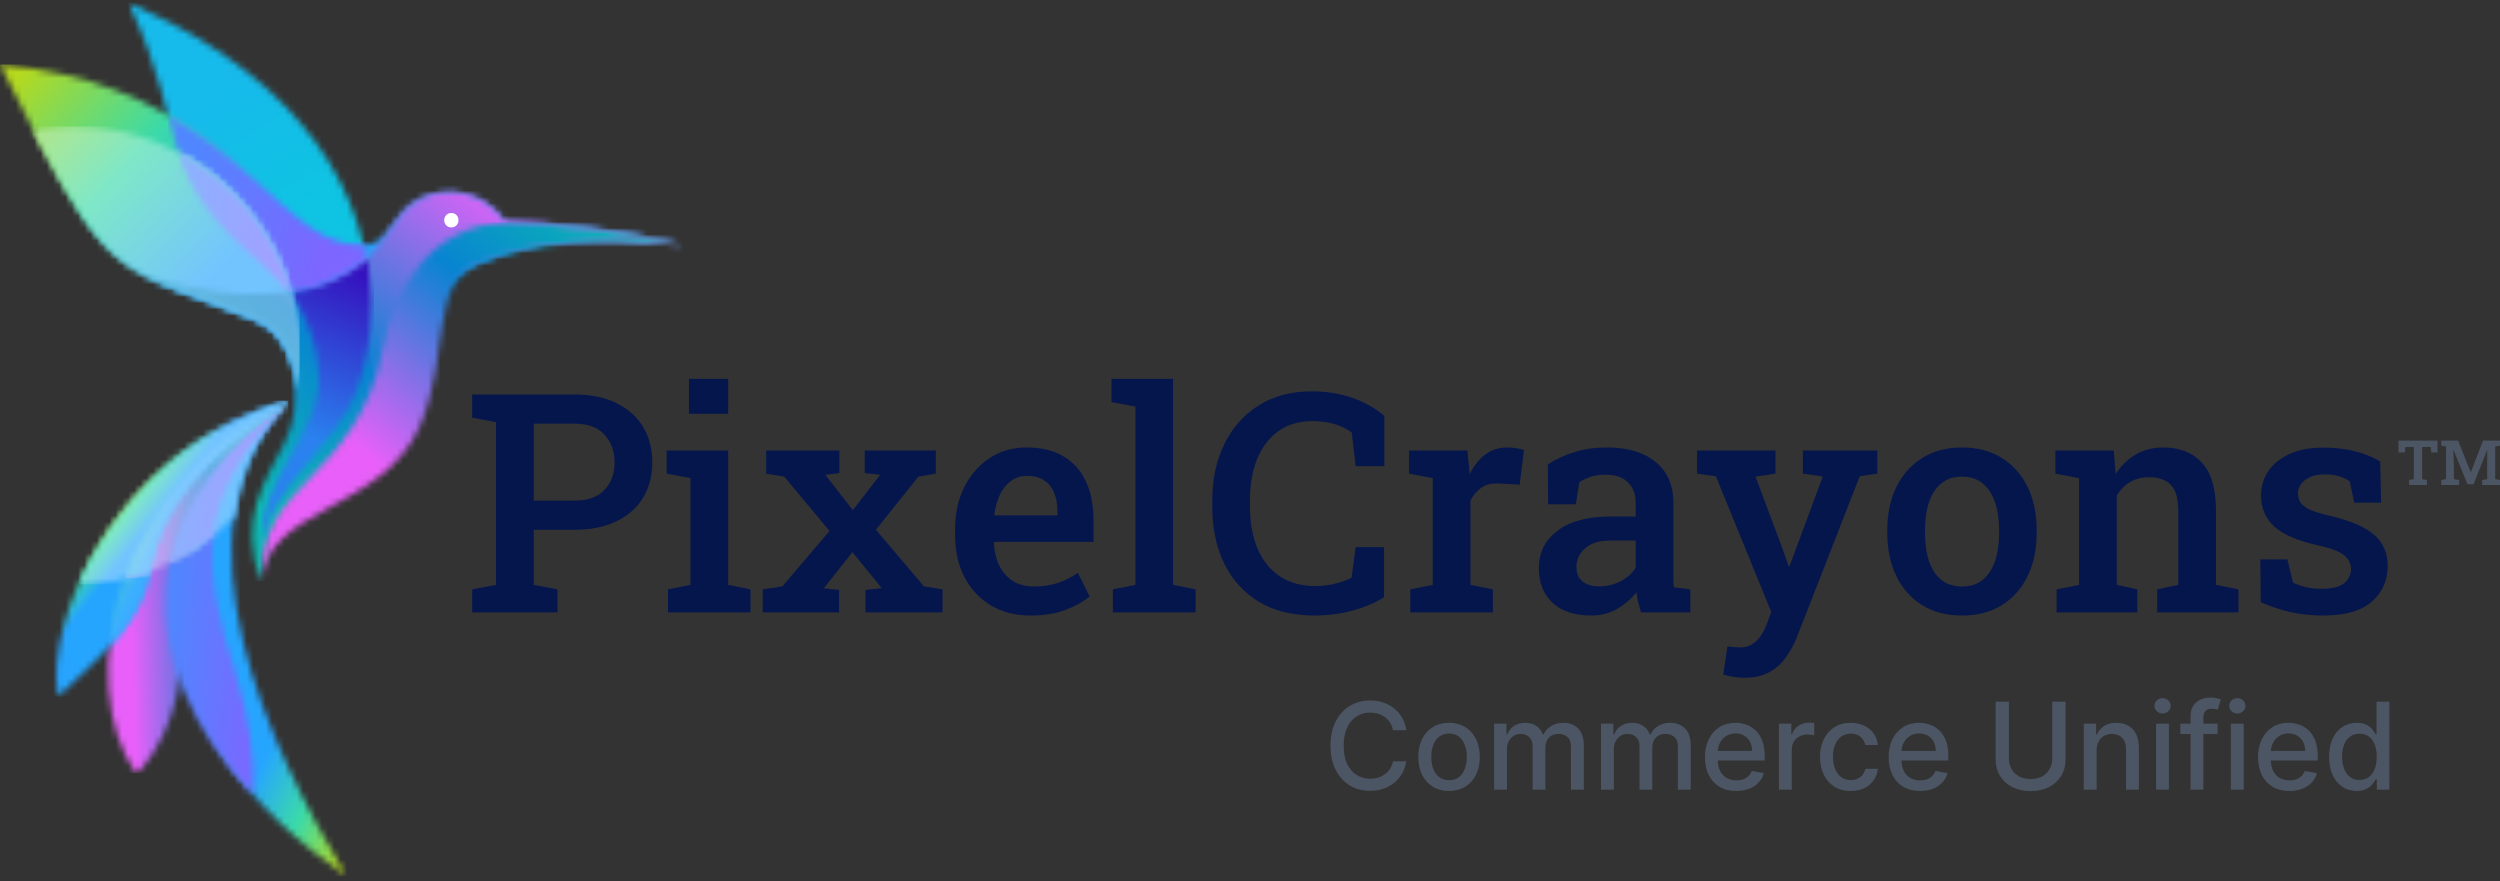 <svg width="400" height="141" viewBox="0 0 400 141" fill="none" xmlns="http://www.w3.org/2000/svg">
<rect x="0" y="0" width="400" height="141" fill="#333333" stroke="none"/>
<path d="M390.602 77.605V76.804L391.363 76.658V71.451L390.602 71.305V70.5H391.363H393.3L395.311 75.546H395.34L397.287 70.5H400V71.305L399.234 71.451V76.658L400 76.804V77.605H397.14V76.804L397.946 76.658V75.15L397.965 71.993L397.941 71.988L395.774 77.473H394.793L392.573 72.022L392.544 72.027L392.622 75.033V76.658L393.461 76.804V77.605H390.602Z" fill="#4B5563"/>
<path d="M385.449 77.605V76.804L386.215 76.658V71.52H384.854L384.761 72.398H383.761V70.5H390.007V72.398H389.001L388.909 71.52H387.542V76.658L388.313 76.804V77.605H385.449Z" fill="#4B5563"/>
<path d="M75.555 97.984V94.296L79.363 93.578V67.545L75.555 66.827V63.115H91.913C94.515 63.115 96.742 63.57 98.594 64.48C100.462 65.39 101.891 66.659 102.881 68.287C103.871 69.9 104.366 71.792 104.366 73.963C104.366 76.135 103.871 78.035 102.881 79.663C101.891 81.276 100.462 82.529 98.594 83.423C96.742 84.317 94.515 84.764 91.913 84.764H85.398V93.578L89.206 94.296V97.984H75.555ZM85.398 80.094H91.913C94.052 80.094 95.657 79.52 96.726 78.37C97.796 77.221 98.331 75.768 98.331 74.011C98.331 72.223 97.796 70.738 96.726 69.557C95.657 68.375 94.052 67.785 91.913 67.785H85.398V80.094Z" fill="#05164D"/>
<path d="M106.881 97.984V94.296L110.473 93.578V76.502L106.665 75.784V72.072H116.508V93.578L120.076 94.296V97.984H106.881ZM110.233 66.204V60.624H116.508V66.204H110.233Z" fill="#05164D"/>
<path d="M122.04 97.984V94.296L125.178 93.817L132.722 84.956L125.489 76.263L122.591 75.784V72.072H134.302V75.688L132.051 75.975L136.458 81.627L140.816 75.975L138.349 75.688V72.072H149.725V75.784L146.947 76.263L140.146 84.764L147.833 93.817L150.803 94.296V97.984H138.469V94.392L141.08 94.105L136.386 88.333L131.811 94.128L134.254 94.392V97.984H122.04Z" fill="#05164D"/>
<path d="M164.909 98.487C162.466 98.487 160.335 97.944 158.514 96.859C156.71 95.757 155.305 94.24 154.299 92.308C153.31 90.376 152.815 88.165 152.815 85.674V84.669C152.815 82.146 153.302 79.903 154.276 77.939C155.265 75.975 156.623 74.426 158.347 73.293C160.071 72.159 162.035 71.593 164.238 71.593C166.585 71.593 168.549 72.064 170.13 73.005C171.726 73.948 172.932 75.289 173.746 77.029C174.56 78.753 174.967 80.829 174.967 83.256V86.704H159.065L159.017 86.824C159.081 88.181 159.361 89.386 159.856 90.44C160.367 91.494 161.085 92.324 162.011 92.931C162.953 93.538 164.095 93.841 165.436 93.841C166.841 93.841 168.118 93.649 169.268 93.266C170.417 92.883 171.479 92.34 172.453 91.638L174.345 95.422C173.323 96.284 172.022 97.01 170.441 97.601C168.86 98.192 167.016 98.487 164.909 98.487ZM159.161 82.465H169.196V81.843C169.196 80.709 169.02 79.719 168.669 78.873C168.334 78.011 167.799 77.34 167.064 76.861C166.346 76.382 165.428 76.143 164.31 76.143C163.336 76.143 162.482 76.414 161.748 76.957C161.013 77.5 160.422 78.242 159.975 79.184C159.544 80.11 159.249 81.164 159.089 82.346L159.161 82.465Z" fill="#05164D"/>
<path d="M178.057 97.984V94.296L181.673 93.578V65.054L177.841 64.336V60.624H187.684V93.578L191.301 94.296V97.984H178.057Z" fill="#05164D"/>
<path d="M210.268 98.487C206.835 98.487 203.898 97.761 201.455 96.308C199.028 94.839 197.168 92.795 195.875 90.177C194.597 87.543 193.959 84.485 193.959 81.004V80.118C193.959 76.718 194.597 73.708 195.875 71.09C197.152 68.455 198.98 66.388 201.359 64.887C203.738 63.37 206.58 62.612 209.885 62.612C212.2 62.612 214.347 62.955 216.327 63.642C218.307 64.328 220.031 65.294 221.5 66.539V74.586H216.902L216.279 69.198C215.752 68.814 215.17 68.487 214.531 68.216C213.892 67.944 213.19 67.737 212.423 67.593C211.673 67.449 210.851 67.377 209.957 67.377C207.865 67.377 206.069 67.904 204.568 68.958C203.083 70.012 201.95 71.489 201.167 73.389C200.385 75.289 199.994 77.516 199.994 80.07V81.004C199.994 83.655 200.409 85.938 201.239 87.854C202.07 89.754 203.259 91.215 204.808 92.236C206.372 93.258 208.24 93.769 210.412 93.769C211.465 93.769 212.503 93.649 213.525 93.41C214.563 93.154 215.473 92.827 216.255 92.428L216.902 87.543H221.452V95.541C220.111 96.419 218.467 97.13 216.519 97.673C214.587 98.216 212.503 98.487 210.268 98.487Z" fill="#05164D"/>
<path d="M225.643 97.984V94.296L229.236 93.578V76.502L225.452 75.784V72.072H234.792L235.103 75.329L235.151 75.855C235.837 74.482 236.676 73.429 237.666 72.694C238.671 71.96 239.845 71.593 241.186 71.593C241.633 71.593 242.104 71.632 242.599 71.712C243.11 71.792 243.525 71.88 243.844 71.976L243.15 77.556L239.773 77.364C238.671 77.3 237.761 77.516 237.043 78.011C236.34 78.506 235.75 79.192 235.271 80.07V93.578L238.863 94.296V97.984H225.643Z" fill="#05164D"/>
<path d="M254.574 98.487C251.939 98.487 249.888 97.809 248.419 96.451C246.95 95.094 246.215 93.226 246.215 90.847C246.215 88.405 247.213 86.425 249.209 84.908C251.205 83.391 254.055 82.633 257.759 82.633H261.71V80.454C261.71 79.081 261.295 77.987 260.465 77.173C259.651 76.358 258.461 75.951 256.897 75.951C256.002 75.951 255.212 76.063 254.526 76.287C253.839 76.494 253.224 76.797 252.682 77.197L252.131 80.693H247.7L247.652 74.299C248.93 73.469 250.351 72.814 251.915 72.335C253.48 71.84 255.22 71.593 257.136 71.593C260.425 71.593 263.012 72.367 264.895 73.915C266.795 75.448 267.745 77.652 267.745 80.525V91.949C267.745 92.3 267.745 92.644 267.745 92.979C267.761 93.314 267.785 93.641 267.817 93.961L270.452 94.296V97.984H262.572C262.413 97.425 262.261 96.882 262.117 96.356C261.99 95.829 261.894 95.302 261.83 94.775C260.968 95.861 259.922 96.755 258.693 97.457C257.479 98.144 256.106 98.487 254.574 98.487ZM255.939 93.817C257.152 93.817 258.286 93.538 259.339 92.979C260.393 92.404 261.183 91.686 261.71 90.823V86.489H257.687C255.883 86.489 254.518 86.912 253.592 87.758C252.682 88.588 252.227 89.562 252.227 90.68C252.227 91.686 252.546 92.46 253.184 93.003C253.823 93.546 254.741 93.817 255.939 93.817Z" fill="#05164D"/>
<path d="M279.121 108.45C278.626 108.45 278.051 108.402 277.397 108.306C276.758 108.21 276.199 108.091 275.72 107.947L276.391 103.421C276.678 103.468 277.022 103.508 277.421 103.54C277.836 103.572 278.163 103.588 278.403 103.588C279.409 103.588 280.255 103.269 280.941 102.63C281.628 102.008 282.187 101.137 282.618 100.02L283.408 97.936L274.547 76.215L271.529 75.784V72.072H284.079V75.784L280.893 76.263L285.396 88.333L286.186 90.584H286.33L291.646 76.239L288.461 75.784V72.072H300.364V75.784L297.562 76.191L287.527 101.888C287.048 103.101 286.449 104.203 285.731 105.193C285.029 106.199 284.134 106.989 283.049 107.564C281.979 108.154 280.67 108.45 279.121 108.45Z" fill="#05164D"/>
<path d="M313.943 98.487C311.452 98.487 309.313 97.928 307.525 96.811C305.736 95.693 304.363 94.144 303.405 92.165C302.447 90.169 301.968 87.878 301.968 85.291V84.788C301.968 82.218 302.447 79.943 303.405 77.963C304.363 75.983 305.736 74.426 307.525 73.293C309.313 72.159 311.436 71.593 313.895 71.593C316.386 71.593 318.525 72.159 320.313 73.293C322.101 74.41 323.474 75.959 324.432 77.939C325.39 79.919 325.869 82.202 325.869 84.788V85.291C325.869 87.878 325.39 90.169 324.432 92.165C323.474 94.144 322.101 95.693 320.313 96.811C318.541 97.928 316.418 98.487 313.943 98.487ZM313.943 93.841C315.284 93.841 316.386 93.482 317.248 92.763C318.126 92.029 318.78 91.023 319.212 89.746C319.643 88.453 319.858 86.968 319.858 85.291V84.788C319.858 83.128 319.643 81.659 319.212 80.382C318.78 79.105 318.126 78.099 317.248 77.364C316.37 76.63 315.252 76.263 313.895 76.263C312.57 76.263 311.468 76.63 310.59 77.364C309.712 78.099 309.057 79.105 308.626 80.382C308.211 81.659 308.003 83.128 308.003 84.788V85.291C308.003 86.968 308.211 88.453 308.626 89.746C309.057 91.023 309.712 92.029 310.59 92.763C311.484 93.482 312.602 93.841 313.943 93.841Z" fill="#05164D"/>
<path d="M329.055 97.984V94.296L332.647 93.578V76.502L328.863 75.784V72.072H338.203L338.514 75.831C339.377 74.49 340.446 73.453 341.724 72.718C343.017 71.968 344.478 71.593 346.106 71.593C348.773 71.593 350.848 72.415 352.333 74.059C353.818 75.688 354.56 78.242 354.56 81.723V93.578L358.152 94.296V97.984H345.148V94.296L348.525 93.578V81.771C348.525 79.807 348.134 78.418 347.352 77.604C346.569 76.773 345.404 76.358 343.855 76.358C342.689 76.358 341.668 76.622 340.79 77.149C339.927 77.659 339.225 78.378 338.682 79.304V93.578L341.963 94.296V97.984H329.055Z" fill="#05164D"/>
<path d="M371.732 98.487C369.879 98.487 368.147 98.311 366.535 97.96C364.938 97.593 363.333 97.058 361.721 96.356L361.649 89.506H365.984L366.894 93.242C367.58 93.546 368.283 93.785 369.001 93.961C369.736 94.12 370.55 94.2 371.444 94.2C373.168 94.2 374.382 93.897 375.084 93.29C375.803 92.683 376.162 91.933 376.162 91.039C376.162 90.177 375.787 89.442 375.036 88.836C374.302 88.213 372.889 87.678 370.798 87.231C367.7 86.561 365.417 85.587 363.948 84.309C362.495 83.016 361.769 81.34 361.769 79.28C361.769 77.859 362.144 76.574 362.894 75.424C363.661 74.275 364.778 73.357 366.247 72.67C367.732 71.968 369.552 71.616 371.708 71.616C373.671 71.616 375.412 71.824 376.928 72.239C378.461 72.638 379.762 73.173 380.832 73.844L380.976 80.43H376.689L375.947 77.005C375.452 76.654 374.877 76.382 374.222 76.191C373.568 75.999 372.817 75.903 371.971 75.903C370.646 75.903 369.6 76.199 368.834 76.789C368.067 77.364 367.684 78.091 367.684 78.969C367.684 79.48 367.804 79.943 368.043 80.358C368.299 80.773 368.778 81.156 369.48 81.507C370.199 81.843 371.245 82.17 372.618 82.489C375.986 83.272 378.397 84.293 379.85 85.555C381.303 86.816 382.03 88.484 382.03 90.56C382.03 92.875 381.183 94.775 379.491 96.26C377.799 97.745 375.212 98.487 371.732 98.487Z" fill="#05164D"/>
<path d="M225.024 116.846H222.88C222.797 116.388 222.644 115.984 222.419 115.636C222.195 115.288 221.92 114.993 221.594 114.75C221.269 114.507 220.905 114.324 220.502 114.2C220.103 114.076 219.679 114.014 219.23 114.014C218.419 114.014 217.693 114.218 217.052 114.626C216.415 115.034 215.911 115.632 215.54 116.42C215.173 117.208 214.99 118.17 214.99 119.306C214.99 120.452 215.173 121.418 215.54 122.206C215.911 122.995 216.417 123.59 217.059 123.993C217.7 124.397 218.422 124.598 219.223 124.598C219.668 124.598 220.089 124.539 220.488 124.419C220.891 124.296 221.255 124.115 221.581 123.877C221.906 123.638 222.181 123.347 222.405 123.004C222.635 122.655 222.793 122.257 222.88 121.808L225.024 121.815C224.909 122.507 224.687 123.143 224.357 123.725C224.032 124.303 223.613 124.802 223.1 125.224C222.591 125.64 222.009 125.963 221.354 126.193C220.699 126.422 219.984 126.536 219.21 126.536C217.991 126.536 216.905 126.248 215.952 125.67C214.999 125.088 214.248 124.257 213.698 123.176C213.153 122.094 212.88 120.804 212.88 119.306C212.88 117.803 213.155 116.514 213.705 115.437C214.255 114.356 215.006 113.526 215.959 112.949C216.912 112.367 217.996 112.076 219.21 112.076C219.957 112.076 220.653 112.184 221.299 112.399C221.95 112.61 222.534 112.922 223.051 113.334C223.569 113.742 223.998 114.241 224.337 114.832C224.676 115.419 224.905 116.09 225.024 116.846Z" fill="#4B5563"/>
<path d="M231.847 126.557C230.857 126.557 229.993 126.33 229.256 125.876C228.518 125.423 227.945 124.788 227.538 123.973C227.13 123.157 226.926 122.204 226.926 121.114C226.926 120.019 227.13 119.061 227.538 118.241C227.945 117.421 228.518 116.784 229.256 116.33C229.993 115.877 230.857 115.65 231.847 115.65C232.836 115.65 233.7 115.877 234.438 116.33C235.175 116.784 235.748 117.421 236.156 118.241C236.564 119.061 236.768 120.019 236.768 121.114C236.768 122.204 236.564 123.157 236.156 123.973C235.748 124.788 235.175 125.423 234.438 125.876C233.7 126.33 232.836 126.557 231.847 126.557ZM231.854 124.832C232.495 124.832 233.027 124.662 233.448 124.323C233.87 123.984 234.181 123.533 234.383 122.969C234.589 122.406 234.692 121.785 234.692 121.107C234.692 120.433 234.589 119.815 234.383 119.251C234.181 118.683 233.87 118.227 233.448 117.884C233.027 117.54 232.495 117.368 231.854 117.368C231.208 117.368 230.672 117.54 230.245 117.884C229.824 118.227 229.51 118.683 229.304 119.251C229.102 119.815 229.001 120.433 229.001 121.107C229.001 121.785 229.102 122.406 229.304 122.969C229.51 123.533 229.824 123.984 230.245 124.323C230.672 124.662 231.208 124.832 231.854 124.832Z" fill="#4B5563"/>
<path d="M239.061 126.344V115.787H241.034V117.506H241.164C241.384 116.924 241.744 116.47 242.243 116.145C242.743 115.815 243.341 115.65 244.037 115.65C244.743 115.65 245.334 115.815 245.81 116.145C246.291 116.475 246.646 116.928 246.875 117.506H246.985C247.237 116.942 247.638 116.493 248.188 116.159C248.738 115.82 249.393 115.65 250.154 115.65C251.111 115.65 251.892 115.95 252.497 116.55C253.107 117.151 253.411 118.055 253.411 119.265V126.344H251.356V119.457C251.356 118.743 251.162 118.225 250.772 117.904C250.383 117.583 249.918 117.423 249.377 117.423C248.708 117.423 248.188 117.629 247.817 118.042C247.446 118.449 247.26 118.974 247.26 119.615V126.344H245.212V119.327C245.212 118.754 245.034 118.294 244.676 117.945C244.319 117.597 243.854 117.423 243.281 117.423C242.892 117.423 242.532 117.526 242.202 117.732C241.877 117.934 241.613 118.216 241.412 118.578C241.215 118.94 241.116 119.359 241.116 119.835V126.344H239.061Z" fill="#4B5563"/>
<path d="M256.165 126.344V115.787H258.138V117.506H258.269C258.488 116.924 258.848 116.47 259.348 116.145C259.847 115.815 260.445 115.65 261.141 115.65C261.847 115.65 262.438 115.815 262.914 116.145C263.395 116.475 263.751 116.928 263.98 117.506H264.09C264.342 116.942 264.743 116.493 265.292 116.159C265.842 115.82 266.497 115.65 267.258 115.65C268.215 115.65 268.997 115.95 269.601 116.55C270.211 117.151 270.516 118.055 270.516 119.265V126.344H268.461V119.457C268.461 118.743 268.266 118.225 267.876 117.904C267.487 117.583 267.022 117.423 266.481 117.423C265.812 117.423 265.292 117.629 264.921 118.042C264.55 118.449 264.365 118.974 264.365 119.615V126.344H262.316V119.327C262.316 118.754 262.138 118.294 261.78 117.945C261.423 117.597 260.958 117.423 260.385 117.423C259.996 117.423 259.636 117.526 259.306 117.732C258.981 117.934 258.718 118.216 258.516 118.578C258.319 118.94 258.22 119.359 258.22 119.835V126.344H256.165Z" fill="#4B5563"/>
<path d="M277.819 126.557C276.779 126.557 275.884 126.335 275.132 125.89C274.385 125.441 273.808 124.811 273.4 124C272.997 123.185 272.796 122.229 272.796 121.134C272.796 120.053 272.997 119.1 273.4 118.275C273.808 117.451 274.376 116.807 275.105 116.344C275.838 115.881 276.695 115.65 277.675 115.65C278.271 115.65 278.848 115.748 279.407 115.946C279.966 116.143 280.468 116.452 280.912 116.873C281.357 117.295 281.707 117.842 281.964 118.516C282.22 119.185 282.348 119.998 282.348 120.956V121.684H273.957V120.145H280.335C280.335 119.604 280.225 119.125 280.005 118.708C279.785 118.287 279.476 117.955 279.077 117.712C278.683 117.469 278.22 117.348 277.689 117.348C277.112 117.348 276.608 117.49 276.177 117.774C275.751 118.053 275.421 118.42 275.187 118.873C274.958 119.322 274.844 119.81 274.844 120.337V121.54C274.844 122.245 274.967 122.846 275.215 123.34C275.467 123.835 275.817 124.213 276.266 124.474C276.715 124.731 277.24 124.859 277.84 124.859C278.229 124.859 278.585 124.804 278.905 124.694C279.226 124.58 279.503 124.41 279.737 124.186C279.971 123.961 280.149 123.684 280.273 123.354L282.218 123.705C282.062 124.277 281.783 124.779 281.379 125.21C280.981 125.636 280.479 125.968 279.874 126.206C279.274 126.44 278.589 126.557 277.819 126.557Z" fill="#4B5563"/>
<path d="M284.628 126.344V115.787H286.615V117.464H286.725C286.917 116.896 287.256 116.45 287.742 116.124C288.232 115.794 288.786 115.629 289.405 115.629C289.533 115.629 289.684 115.634 289.859 115.643C290.037 115.652 290.177 115.664 290.278 115.677V117.643C290.195 117.62 290.049 117.595 289.838 117.567C289.627 117.535 289.416 117.519 289.206 117.519C288.72 117.519 288.287 117.622 287.907 117.829C287.531 118.03 287.233 118.312 287.013 118.674C286.793 119.031 286.683 119.439 286.683 119.897V126.344H284.628Z" fill="#4B5563"/>
<path d="M296.125 126.557C295.103 126.557 294.223 126.325 293.486 125.863C292.752 125.395 292.189 124.752 291.795 123.931C291.401 123.111 291.204 122.172 291.204 121.114C291.204 120.042 291.405 119.095 291.809 118.275C292.212 117.451 292.78 116.807 293.513 116.344C294.246 115.881 295.11 115.65 296.104 115.65C296.906 115.65 297.621 115.799 298.248 116.097C298.876 116.39 299.382 116.802 299.767 117.334C300.157 117.865 300.388 118.486 300.461 119.196H298.461C298.351 118.701 298.099 118.275 297.705 117.918C297.316 117.561 296.794 117.382 296.138 117.382C295.566 117.382 295.064 117.533 294.633 117.835C294.207 118.133 293.875 118.559 293.637 119.114C293.398 119.664 293.279 120.314 293.279 121.066C293.279 121.835 293.396 122.5 293.63 123.059C293.864 123.618 294.193 124.051 294.62 124.358C295.05 124.665 295.556 124.818 296.138 124.818C296.528 124.818 296.881 124.747 297.197 124.605C297.517 124.458 297.786 124.25 298.001 123.98C298.221 123.709 298.374 123.384 298.461 123.004H300.461C300.388 123.686 300.166 124.296 299.795 124.832C299.423 125.368 298.926 125.789 298.303 126.096C297.685 126.403 296.958 126.557 296.125 126.557Z" fill="#4B5563"/>
<path d="M307.208 126.557C306.168 126.557 305.273 126.335 304.521 125.89C303.774 125.441 303.197 124.811 302.789 124C302.386 123.185 302.185 122.229 302.185 121.134C302.185 120.053 302.386 119.1 302.789 118.275C303.197 117.451 303.765 116.807 304.494 116.344C305.227 115.881 306.084 115.65 307.064 115.65C307.66 115.65 308.237 115.748 308.796 115.946C309.355 116.143 309.857 116.452 310.301 116.873C310.746 117.295 311.096 117.842 311.353 118.516C311.609 119.185 311.738 119.998 311.738 120.956V121.684H303.346V120.145H309.724C309.724 119.604 309.614 119.125 309.394 118.708C309.174 118.287 308.865 117.955 308.466 117.712C308.072 117.469 307.609 117.348 307.078 117.348C306.501 117.348 305.997 117.49 305.566 117.774C305.14 118.053 304.81 118.42 304.576 118.873C304.347 119.322 304.233 119.81 304.233 120.337V121.54C304.233 122.245 304.356 122.846 304.604 123.34C304.856 123.835 305.206 124.213 305.655 124.474C306.104 124.731 306.629 124.859 307.229 124.859C307.619 124.859 307.974 124.804 308.294 124.694C308.615 124.58 308.892 124.41 309.126 124.186C309.36 123.961 309.538 123.684 309.662 123.354L311.607 123.705C311.451 124.277 311.172 124.779 310.768 125.21C310.37 125.636 309.868 125.968 309.263 126.206C308.663 126.44 307.978 126.557 307.208 126.557Z" fill="#4B5563"/>
<path d="M328.355 112.269H330.486V121.526C330.486 122.511 330.255 123.384 329.792 124.145C329.329 124.901 328.679 125.496 327.84 125.931C327.002 126.362 326.019 126.577 324.892 126.577C323.769 126.577 322.789 126.362 321.95 125.931C321.112 125.496 320.461 124.901 319.998 124.145C319.536 123.384 319.304 122.511 319.304 121.526V112.269H321.428V121.354C321.428 121.991 321.568 122.557 321.847 123.052C322.131 123.547 322.532 123.936 323.05 124.22C323.568 124.5 324.182 124.639 324.892 124.639C325.606 124.639 326.223 124.5 326.74 124.22C327.263 123.936 327.661 123.547 327.936 123.052C328.216 122.557 328.355 121.991 328.355 121.354V112.269Z" fill="#4B5563"/>
<path d="M335.464 120.076V126.344H333.409V115.787H335.381V117.506H335.512C335.754 116.947 336.135 116.498 336.652 116.159C337.175 115.82 337.832 115.65 338.625 115.65C339.344 115.65 339.974 115.801 340.515 116.104C341.056 116.401 341.475 116.846 341.773 117.437C342.07 118.028 342.219 118.759 342.219 119.629V126.344H340.164V119.877C340.164 119.111 339.965 118.514 339.566 118.083C339.168 117.648 338.62 117.43 337.924 117.43C337.447 117.43 337.024 117.533 336.652 117.739C336.286 117.945 335.995 118.248 335.78 118.646C335.569 119.04 335.464 119.517 335.464 120.076Z" fill="#4B5563"/>
<path d="M344.975 126.344V115.787H347.03V126.344H344.975ZM346.013 114.159C345.656 114.159 345.349 114.04 345.092 113.801C344.84 113.558 344.714 113.27 344.714 112.935C344.714 112.596 344.84 112.308 345.092 112.069C345.349 111.827 345.656 111.705 346.013 111.705C346.37 111.705 346.675 111.827 346.927 112.069C347.184 112.308 347.312 112.596 347.312 112.935C347.312 113.27 347.184 113.558 346.927 113.801C346.675 114.04 346.37 114.159 346.013 114.159Z" fill="#4B5563"/>
<path d="M354.819 115.787V117.437H348.853V115.787H354.819ZM350.489 126.344V114.564C350.489 113.904 350.633 113.357 350.922 112.922C351.21 112.482 351.593 112.154 352.069 111.939C352.546 111.719 353.064 111.609 353.623 111.609C354.035 111.609 354.388 111.643 354.681 111.712C354.974 111.776 355.192 111.836 355.334 111.891L354.853 113.554C354.757 113.526 354.633 113.494 354.482 113.458C354.331 113.416 354.147 113.396 353.932 113.396C353.433 113.396 353.075 113.519 352.86 113.767C352.649 114.014 352.544 114.372 352.544 114.839V126.344H350.489Z" fill="#4B5563"/>
<path d="M356.939 126.344V115.787H358.994V126.344H356.939ZM357.976 114.159C357.619 114.159 357.312 114.04 357.056 113.801C356.804 113.558 356.678 113.27 356.678 112.935C356.678 112.596 356.804 112.308 357.056 112.069C357.312 111.827 357.619 111.705 357.976 111.705C358.334 111.705 358.639 111.827 358.891 112.069C359.147 112.308 359.275 112.596 359.275 112.935C359.275 113.27 359.147 113.558 358.891 113.801C358.639 114.04 358.334 114.159 357.976 114.159Z" fill="#4B5563"/>
<path d="M366.308 126.557C365.268 126.557 364.372 126.335 363.621 125.89C362.874 125.441 362.297 124.811 361.889 124C361.486 123.185 361.284 122.229 361.284 121.134C361.284 120.053 361.486 119.1 361.889 118.275C362.297 117.451 362.865 116.807 363.593 116.344C364.326 115.881 365.183 115.65 366.164 115.65C366.759 115.65 367.336 115.748 367.895 115.946C368.454 116.143 368.956 116.452 369.401 116.873C369.845 117.295 370.195 117.842 370.452 118.516C370.709 119.185 370.837 119.998 370.837 120.956V121.684H362.445V120.145H368.823C368.823 119.604 368.713 119.125 368.493 118.708C368.273 118.287 367.964 117.955 367.566 117.712C367.171 117.469 366.709 117.348 366.177 117.348C365.6 117.348 365.096 117.49 364.665 117.774C364.239 118.053 363.909 118.42 363.676 118.873C363.447 119.322 363.332 119.81 363.332 120.337V121.54C363.332 122.245 363.456 122.846 363.703 123.34C363.955 123.835 364.306 124.213 364.755 124.474C365.204 124.731 365.728 124.859 366.328 124.859C366.718 124.859 367.073 124.804 367.394 124.694C367.714 124.58 367.992 124.41 368.225 124.186C368.459 123.961 368.638 123.684 368.761 123.354L370.706 123.705C370.551 124.277 370.271 124.779 369.868 125.21C369.469 125.636 368.968 125.968 368.363 126.206C367.763 126.44 367.078 126.557 366.308 126.557Z" fill="#4B5563"/>
<path d="M377.069 126.55C376.216 126.55 375.456 126.332 374.787 125.897C374.123 125.457 373.6 124.832 373.22 124.021C372.844 123.205 372.656 122.227 372.656 121.086C372.656 119.945 372.847 118.969 373.227 118.158C373.612 117.348 374.139 116.727 374.808 116.296C375.476 115.865 376.235 115.65 377.082 115.65C377.738 115.65 378.264 115.76 378.663 115.98C379.066 116.195 379.378 116.447 379.598 116.736C379.822 117.025 379.996 117.279 380.12 117.499H380.244V112.269H382.299V126.344H380.292V124.701H380.12C379.996 124.926 379.818 125.182 379.584 125.471C379.355 125.76 379.039 126.012 378.636 126.227C378.232 126.442 377.71 126.55 377.069 126.55ZM377.522 124.797C378.113 124.797 378.613 124.642 379.02 124.33C379.433 124.014 379.744 123.576 379.955 123.017C380.17 122.458 380.278 121.808 380.278 121.066C380.278 120.333 380.173 119.691 379.962 119.141C379.751 118.591 379.442 118.163 379.034 117.856C378.626 117.549 378.122 117.396 377.522 117.396C376.904 117.396 376.388 117.556 375.976 117.877C375.564 118.197 375.252 118.635 375.041 119.189C374.835 119.744 374.732 120.369 374.732 121.066C374.732 121.771 374.837 122.406 375.048 122.969C375.259 123.533 375.57 123.98 375.983 124.309C376.4 124.635 376.913 124.797 377.522 124.797Z" fill="#4B5563"/>
<mask id="mask0_626_17103" style="mask-type:luminance" maskUnits="userSpaceOnUse" x="17" y="64" width="30" height="60">
<path d="M21.843 123.854C36.188 108.672 22.332 85.403 46.133 64.279C18.256 77.317 11.572 109.332 21.843 123.854Z" fill="white"/>
</mask>
<g mask="url(#mask0_626_17103)">
<path d="M11.572 64.114H46.133V123.689H11.572V64.114Z" fill="url(#paint0_linear_626_17103)"/>
</g>
<mask id="mask1_626_17103" style="mask-type:luminance" maskUnits="userSpaceOnUse" x="20" y="0" width="40" height="82">
<path d="M46.133 81.113C52.002 68.736 54.61 53.058 42.384 42.826C23.636 26.984 30.972 22.693 20.539 0.414C39.123 8.501 55.914 22.033 59.012 43.486C60.642 55.203 57.056 67.746 46.133 81.113Z" fill="white"/>
</mask>
<g mask="url(#mask1_626_17103)">
<path d="M20.539 0.414H60.642V81.112H20.539V0.414Z" fill="url(#paint1_linear_626_17103)"/>
</g>
<mask id="mask2_626_17103" style="mask-type:luminance" maskUnits="userSpaceOnUse" x="-1" y="10" width="111" height="72">
<path d="M46.134 81.113C48.417 69.891 49.721 54.709 40.592 51.078C17.769 41.837 17.932 46.458 -0.001 10.317C29.506 12.957 39.45 29.46 49.232 36.226C52.655 38.536 56.242 39.856 59.339 39.031C62.599 38.371 62.925 33.916 67.327 31.77C71.729 29.625 77.434 30.78 80.695 35.401C87.216 35.566 100.257 37.051 109.223 39.196C95.367 37.381 85.096 38.371 76.456 42.167C64.067 47.778 63.252 63.785 46.134 81.113Z" fill="white"/>
</mask>
<g mask="url(#mask2_626_17103)">
<path d="M-0.001 10.317H109.223V80.948H-0.001V10.317Z" fill="url(#paint2_linear_626_17103)"/>
</g>
<mask id="mask3_626_17103" style="mask-type:luminance" maskUnits="userSpaceOnUse" x="23" y="30" width="87" height="63">
<path d="M40.592 50.912C32.441 47.611 27.224 46.126 23.148 43.981C23.474 44.146 51.514 54.212 62.11 37.05C63.414 35.399 64.556 33.089 67.327 31.769C71.729 29.623 77.434 30.779 80.695 35.399C87.216 35.564 100.257 37.05 109.223 39.195C95.53 37.875 85.096 38.04 76.456 41.505C67.49 45.136 66.512 57.348 56.894 70.055C52.166 76.326 42.222 82.597 41.733 92.994C37.983 82.927 42.548 76.821 45.482 70.88C48.906 64.114 48.254 54.047 40.592 50.912Z" fill="white"/>
</mask>
<g mask="url(#mask3_626_17103)">
<path d="M23.148 29.79H109.223V92.995H23.148V29.79Z" fill="url(#paint3_linear_626_17103)"/>
</g>
<mask id="mask4_626_17103" style="mask-type:luminance" maskUnits="userSpaceOnUse" x="41" y="35" width="69" height="58">
<path d="M80.695 35.565C87.216 35.565 100.257 37.05 109.223 39.196C95.53 37.876 85.096 38.701 76.456 42.166C68.794 45.302 72.055 56.854 67.164 68.241C61.132 81.773 42.548 81.278 41.896 92.995C41.244 76.657 57.057 77.317 61.295 55.699C63.089 46.292 68.794 36.225 80.695 35.565Z" fill="white"/>
</mask>
<g mask="url(#mask4_626_17103)">
<path d="M41.081 35.565H109.223V92.995H41.081V35.565Z" fill="url(#paint4_linear_626_17103)"/>
</g>
<mask id="mask5_626_17103" style="mask-type:luminance" maskUnits="userSpaceOnUse" x="41" y="41" width="19" height="47">
<path d="M51.025 59.989C50.699 55.203 49.395 50.748 46.297 46.787C50.862 46.127 55.264 44.477 58.687 41.341C58.85 42.001 59.013 42.661 59.013 43.486C59.828 49.593 59.339 56.029 57.057 62.465C53.959 71.211 43.363 77.812 41.896 87.219C41.244 76.327 51.514 69.396 51.025 59.989Z" fill="white"/>
</mask>
<g mask="url(#mask5_626_17103)">
<path d="M41.243 41.341H59.828V87.218H41.243V41.341Z" fill="url(#paint5_linear_626_17103)"/>
</g>
<mask id="mask6_626_17103" style="mask-type:luminance" maskUnits="userSpaceOnUse" x="26" y="18" width="33" height="29">
<path d="M46.297 46.786C45.156 45.466 44.015 44.146 42.547 42.826C30.321 32.594 29.18 27.148 26.898 18.402C37.331 24.343 43.363 32.099 49.231 36.225C52.166 38.37 55.426 39.525 58.197 39.195C58.361 39.855 58.524 40.516 58.687 41.341C55.1 44.476 50.699 46.126 46.297 46.786Z" fill="white"/>
</mask>
<g mask="url(#mask6_626_17103)">
<path d="M26.898 18.402H58.687V46.786H26.898V18.402Z" fill="url(#paint6_linear_626_17103)"/>
</g>
<mask id="mask7_626_17103" style="mask-type:luminance" maskUnits="userSpaceOnUse" x="28" y="64" width="28" height="77">
<path d="M46.133 64.115C26.408 84.908 43.362 120.059 55.425 140.192C40.265 129.795 27.549 114.943 28.527 95.305C28.853 84.743 34.07 74.181 46.133 64.115Z" fill="white"/>
</mask>
<g mask="url(#mask7_626_17103)">
<path d="M26.571 64.115H55.425V140.192H26.571V64.115Z" fill="url(#paint7_linear_626_17103)"/>
</g>
<mask id="mask8_626_17103" style="mask-type:luminance" maskUnits="userSpaceOnUse" x="26" y="64" width="21" height="64">
<path d="M40.427 127.155C40.753 121.049 39.775 114.613 37.656 107.682C32.602 91.839 30.483 79.957 46.133 64.115C21.517 81.112 20.538 105.866 40.427 127.155Z" fill="white"/>
</mask>
<g mask="url(#mask8_626_17103)">
<path d="M20.538 64.115H46.133V127.155H20.538V64.115Z" fill="url(#paint8_linear_626_17103)"/>
</g>
<mask id="mask9_626_17103" style="mask-type:luminance" maskUnits="userSpaceOnUse" x="9" y="64" width="38" height="48">
<path d="M9.29 111.477C16.3 104.711 22.332 100.09 23.962 91.509C25.918 81.607 31.135 74.181 46.133 64.115C18.582 71.871 7.008 99.265 9.29 111.477Z" fill="white"/>
</mask>
<g mask="url(#mask9_626_17103)">
<path d="M7.008 64.115H46.133V111.477H7.008V64.115Z" fill="url(#paint9_linear_626_17103)"/>
</g>
<mask id="mask10_626_17103" style="mask-type:luminance" maskUnits="userSpaceOnUse" x="17" y="64" width="30" height="40">
<path d="M17.441 103.391C20.701 99.925 22.984 96.295 23.962 91.509C25.918 81.607 31.135 74.181 46.133 64.115C28.2 72.696 18.908 89.034 17.441 103.391Z" fill="white"/>
</mask>
<g mask="url(#mask10_626_17103)">
<path d="M17.441 64.115H46.133V103.391H17.441V64.115Z" fill="url(#paint10_linear_626_17103)"/>
</g>
<path fill-rule="evenodd" clip-rule="evenodd" d="M72.216 36.39C72.868 36.39 73.357 35.895 73.357 35.235C73.357 34.575 72.868 34.08 72.216 34.08C71.564 34.08 71.075 34.575 71.075 35.235C71.075 35.895 71.564 36.39 72.216 36.39Z" fill="white"/>
<mask id="mask11_626_17103" style="mask-type:luminance" maskUnits="userSpaceOnUse" x="20" y="64" width="27" height="29">
<path d="M31.95 87.383C33.906 79.792 37.493 71.871 46.133 64.279C32.602 70.715 23.962 81.442 20.049 92.664C24.288 91.509 28.363 89.694 31.95 87.383Z" fill="white"/>
</mask>
<g mask="url(#mask11_626_17103)">
<path d="M20.049 64.114H46.133V92.499H20.049V64.114Z" fill="url(#paint11_linear_626_17103)"/>
</g>
<mask id="mask12_626_17103" style="mask-type:luminance" maskUnits="userSpaceOnUse" x="28" y="24" width="19" height="24">
<path d="M46.786 47.446C45.645 45.796 44.178 44.311 42.548 42.825C33.256 35.069 30.321 30.118 28.528 24.343C37.331 28.963 44.178 37.38 46.786 47.446Z" fill="white"/>
</mask>
<g mask="url(#mask12_626_17103)">
<path d="M28.528 24.343H46.786V47.446H28.528V24.343Z" fill="url(#paint12_linear_626_17103)"/>
</g>
<mask id="mask13_626_17103" style="mask-type:luminance" maskUnits="userSpaceOnUse" x="5" y="20" width="43" height="43">
<path d="M47.601 62.133C46.949 57.018 44.993 52.727 40.591 51.077C20.214 42.99 18.094 45.796 5.216 20.877C7.335 20.547 9.454 20.216 11.736 20.216C31.788 20.216 47.927 36.719 47.927 56.852C47.927 58.668 47.764 60.318 47.601 62.133Z" fill="white"/>
</mask>
<g mask="url(#mask13_626_17103)">
<path d="M5.216 20.216H47.927V62.133H5.216V20.216Z" fill="url(#paint13_linear_626_17103)"/>
</g>
<mask id="mask14_626_17103" style="mask-type:luminance" maskUnits="userSpaceOnUse" x="23" y="43" width="25" height="20">
<path d="M40.591 50.913C32.44 47.612 27.224 46.127 23.148 43.982C23.474 44.147 35.374 48.437 46.46 46.622C47.438 49.923 47.927 53.223 47.927 56.689C47.927 58.669 47.764 60.649 47.438 62.63C47.601 57.844 45.482 52.893 40.591 50.913Z" fill="white"/>
</mask>
<g mask="url(#mask14_626_17103)">
<path d="M23.148 43.982H47.927V62.63H23.148V43.982Z" fill="url(#paint14_linear_626_17103)"/>
</g>
<mask id="mask15_626_17103" style="mask-type:luminance" maskUnits="userSpaceOnUse" x="46" y="46" width="1" height="2">
<path d="M46.786 47.447C46.623 47.282 46.46 46.952 46.297 46.787H46.623L46.786 47.447Z" fill="white"/>
</mask>
<g mask="url(#mask15_626_17103)">
<path d="M46.297 46.787H46.786V47.447H46.297V46.787Z" fill="url(#paint15_linear_626_17103)"/>
</g>
<mask id="mask16_626_17103" style="mask-type:luminance" maskUnits="userSpaceOnUse" x="28" y="24" width="19" height="23">
<path d="M46.297 46.786C45.155 45.466 44.014 44.146 42.547 42.826C33.255 35.069 30.32 30.119 28.527 24.343C37.167 28.963 43.851 37.05 46.623 46.786H46.297Z" fill="white"/>
</mask>
<g mask="url(#mask16_626_17103)">
<path d="M28.527 24.343H46.622V46.786H28.527V24.343Z" fill="url(#paint16_linear_626_17103)"/>
</g>
<mask id="mask17_626_17103" style="mask-type:luminance" maskUnits="userSpaceOnUse" x="29" y="64" width="18" height="25">
<path d="M46.133 64.115L45.97 64.279L45.807 64.445C41.079 69.725 38.471 75.831 37.656 82.433C35.21 84.908 32.439 87.053 29.505 88.704C31.298 80.452 36.514 72.201 46.133 64.115Z" fill="white"/>
</mask>
<g mask="url(#mask17_626_17103)">
<path d="M29.342 64.115H46.133V88.869H29.342V64.115Z" fill="url(#paint17_linear_626_17103)"/>
</g>
<mask id="mask18_626_17103" style="mask-type:luminance" maskUnits="userSpaceOnUse" x="27" y="64" width="20" height="27">
<path d="M34.069 85.733C34.884 78.967 38.308 72.036 46.133 64.279C35.373 71.706 29.015 80.617 27.059 90.189C29.668 88.868 31.95 87.383 34.069 85.733Z" fill="white"/>
</mask>
<g mask="url(#mask18_626_17103)">
<path d="M27.059 64.114H46.133V90.024H27.059V64.114Z" fill="url(#paint18_linear_626_17103)"/>
</g>
<mask id="mask19_626_17103" style="mask-type:luminance" maskUnits="userSpaceOnUse" x="12" y="64" width="35" height="30">
<path d="M23.962 91.344C25.918 81.442 31.135 74.181 46.133 64.115C28.689 68.9 17.767 81.607 12.55 93.489C16.463 93.489 20.375 92.664 23.962 91.344Z" fill="white"/>
</mask>
<g mask="url(#mask19_626_17103)">
<path d="M12.55 64.115H46.133V93.489H12.55V64.115Z" fill="url(#paint19_linear_626_17103)"/>
</g>
<mask id="mask20_626_17103" style="mask-type:luminance" maskUnits="userSpaceOnUse" x="20" y="64" width="27" height="29">
<path d="M23.962 91.344C25.918 81.442 31.135 74.181 46.133 64.115C32.602 70.55 23.962 81.277 20.049 92.499C21.354 92.169 22.658 91.839 23.962 91.344Z" fill="white"/>
</mask>
<g mask="url(#mask20_626_17103)">
<path d="M20.049 64.115H46.133V92.499H20.049V64.115Z" fill="url(#paint20_linear_626_17103)"/>
</g>
<defs>
<linearGradient id="paint0_linear_626_17103" x1="20.956" y1="94.226" x2="44.865" y2="93.578" gradientUnits="userSpaceOnUse">
<stop stop-color="#E860F9"/>
<stop offset="0.56" stop-color="#0884D1"/>
<stop offset="1" stop-color="#0CBAB1"/>
</linearGradient>
<linearGradient id="paint1_linear_626_17103" x1="27.492" y1="18.374" x2="39.528" y2="38.423" gradientUnits="userSpaceOnUse">
<stop stop-color="#16BAEB"/>
<stop offset="1" stop-color="#0FC3E2"/>
</linearGradient>
<linearGradient id="paint2_linear_626_17103" x1="10.433" y1="3.902" x2="43.369" y2="34.328" gradientUnits="userSpaceOnUse">
<stop stop-color="#B5D91E"/>
<stop offset="0.5" stop-color="#3BDAA9"/>
<stop offset="1" stop-color="#26A5FF"/>
</linearGradient>
<linearGradient id="paint3_linear_626_17103" x1="85.824" y1="34.496" x2="47.231" y2="86.066" gradientUnits="userSpaceOnUse">
<stop stop-color="#E860F9"/>
<stop offset="0.56" stop-color="#0884D1"/>
<stop offset="1" stop-color="#0CBAB1"/>
</linearGradient>
<linearGradient id="paint4_linear_626_17103" x1="64.393" y1="77.456" x2="100.273" y2="34.306" gradientUnits="userSpaceOnUse">
<stop stop-color="#E860F9"/>
<stop offset="0.56" stop-color="#0884D1"/>
<stop offset="1" stop-color="#0CBAB1"/>
</linearGradient>
<linearGradient id="paint5_linear_626_17103" x1="58.948" y1="44.438" x2="48.164" y2="69.333" gradientUnits="userSpaceOnUse">
<stop stop-color="#3512BE"/>
<stop offset="1" stop-color="#2A81EF"/>
</linearGradient>
<linearGradient id="paint6_linear_626_17103" x1="29.698" y1="29.309" x2="53.025" y2="35.041" gradientUnits="userSpaceOnUse">
<stop stop-color="#5086FF"/>
<stop offset="1" stop-color="#7C66FF"/>
</linearGradient>
<linearGradient id="paint7_linear_626_17103" x1="66.409" y1="115.429" x2="49.519" y2="106.906" gradientUnits="userSpaceOnUse">
<stop stop-color="#B5D91E"/>
<stop offset="0.5" stop-color="#3BDAA9"/>
<stop offset="1" stop-color="#26A5FF"/>
</linearGradient>
<linearGradient id="paint8_linear_626_17103" x1="27.727" y1="95.253" x2="42.701" y2="96.413" gradientUnits="userSpaceOnUse">
<stop stop-color="#5086FF"/>
<stop offset="1" stop-color="#7C66FF"/>
</linearGradient>
<linearGradient id="paint9_linear_626_17103" x1="17.112" y1="80.328" x2="23.09" y2="84.976" gradientUnits="userSpaceOnUse">
<stop stop-color="#B5D91E"/>
<stop offset="0.5" stop-color="#3BDAA9"/>
<stop offset="1" stop-color="#26A5FF"/>
</linearGradient>
<linearGradient id="paint10_linear_626_17103" x1="13.622" y1="75.699" x2="27.075" y2="81.567" gradientUnits="userSpaceOnUse">
<stop stop-color="#BCDD35"/>
<stop offset="0.5" stop-color="#4FDEB2"/>
<stop offset="1" stop-color="#3CAEFF"/>
</linearGradient>
<linearGradient id="paint11_linear_626_17103" x1="20.536" y1="78.73" x2="44.446" y2="78.082" gradientUnits="userSpaceOnUse">
<stop stop-color="#F097FB"/>
<stop offset="0.56" stop-color="#5DAEE1"/>
<stop offset="1" stop-color="#60D2CC"/>
</linearGradient>
<linearGradient id="paint12_linear_626_17103" x1="27.381" y1="18.441" x2="39.417" y2="38.49" gradientUnits="userSpaceOnUse">
<stop stop-color="#66D2F2"/>
<stop offset="1" stop-color="#62D7EC"/>
</linearGradient>
<linearGradient id="paint13_linear_626_17103" x1="-0.372" y1="15.595" x2="32.563" y2="46.022" gradientUnits="userSpaceOnUse">
<stop stop-color="#CEE66B"/>
<stop offset="0.5" stop-color="#7FE7C7"/>
<stop offset="1" stop-color="#72C4FF"/>
</linearGradient>
<linearGradient id="paint14_linear_626_17103" x1="62.263" y1="16.865" x2="23.671" y2="68.435" gradientUnits="userSpaceOnUse">
<stop stop-color="#F097FB"/>
<stop offset="0.56" stop-color="#5DAEE1"/>
<stop offset="1" stop-color="#60D2CC"/>
</linearGradient>
<linearGradient id="paint15_linear_626_17103" x1="49.367" y1="40.288" x2="38.583" y2="65.183" gradientUnits="userSpaceOnUse">
<stop stop-color="#7A63D5"/>
<stop offset="1" stop-color="#73ACF4"/>
</linearGradient>
<linearGradient id="paint16_linear_626_17103" x1="28.712" y1="33.318" x2="52.039" y2="39.05" gradientUnits="userSpaceOnUse">
<stop stop-color="#8DB0FF"/>
<stop offset="1" stop-color="#AA9AFF"/>
</linearGradient>
<linearGradient id="paint17_linear_626_17103" x1="76.027" y1="96.368" x2="59.137" y2="87.845" gradientUnits="userSpaceOnUse">
<stop stop-color="#CEE66B"/>
<stop offset="0.5" stop-color="#7FE7C7"/>
<stop offset="1" stop-color="#72C4FF"/>
</linearGradient>
<linearGradient id="paint18_linear_626_17103" x1="29.177" y1="76.538" x2="44.15" y2="77.698" gradientUnits="userSpaceOnUse">
<stop stop-color="#8DB0FF"/>
<stop offset="1" stop-color="#AA9AFF"/>
</linearGradient>
<linearGradient id="paint19_linear_626_17103" x1="22.48" y1="73.423" x2="28.458" y2="78.071" gradientUnits="userSpaceOnUse">
<stop stop-color="#CEE66B"/>
<stop offset="0.5" stop-color="#7FE7C7"/>
<stop offset="1" stop-color="#72C4FF"/>
</linearGradient>
<linearGradient id="paint20_linear_626_17103" x1="15.814" y1="70.674" x2="29.266" y2="76.542" gradientUnits="userSpaceOnUse">
<stop stop-color="#D3E97A"/>
<stop offset="0.5" stop-color="#8CE9CD"/>
<stop offset="1" stop-color="#80CAFF"/>
</linearGradient>
</defs>
</svg>
